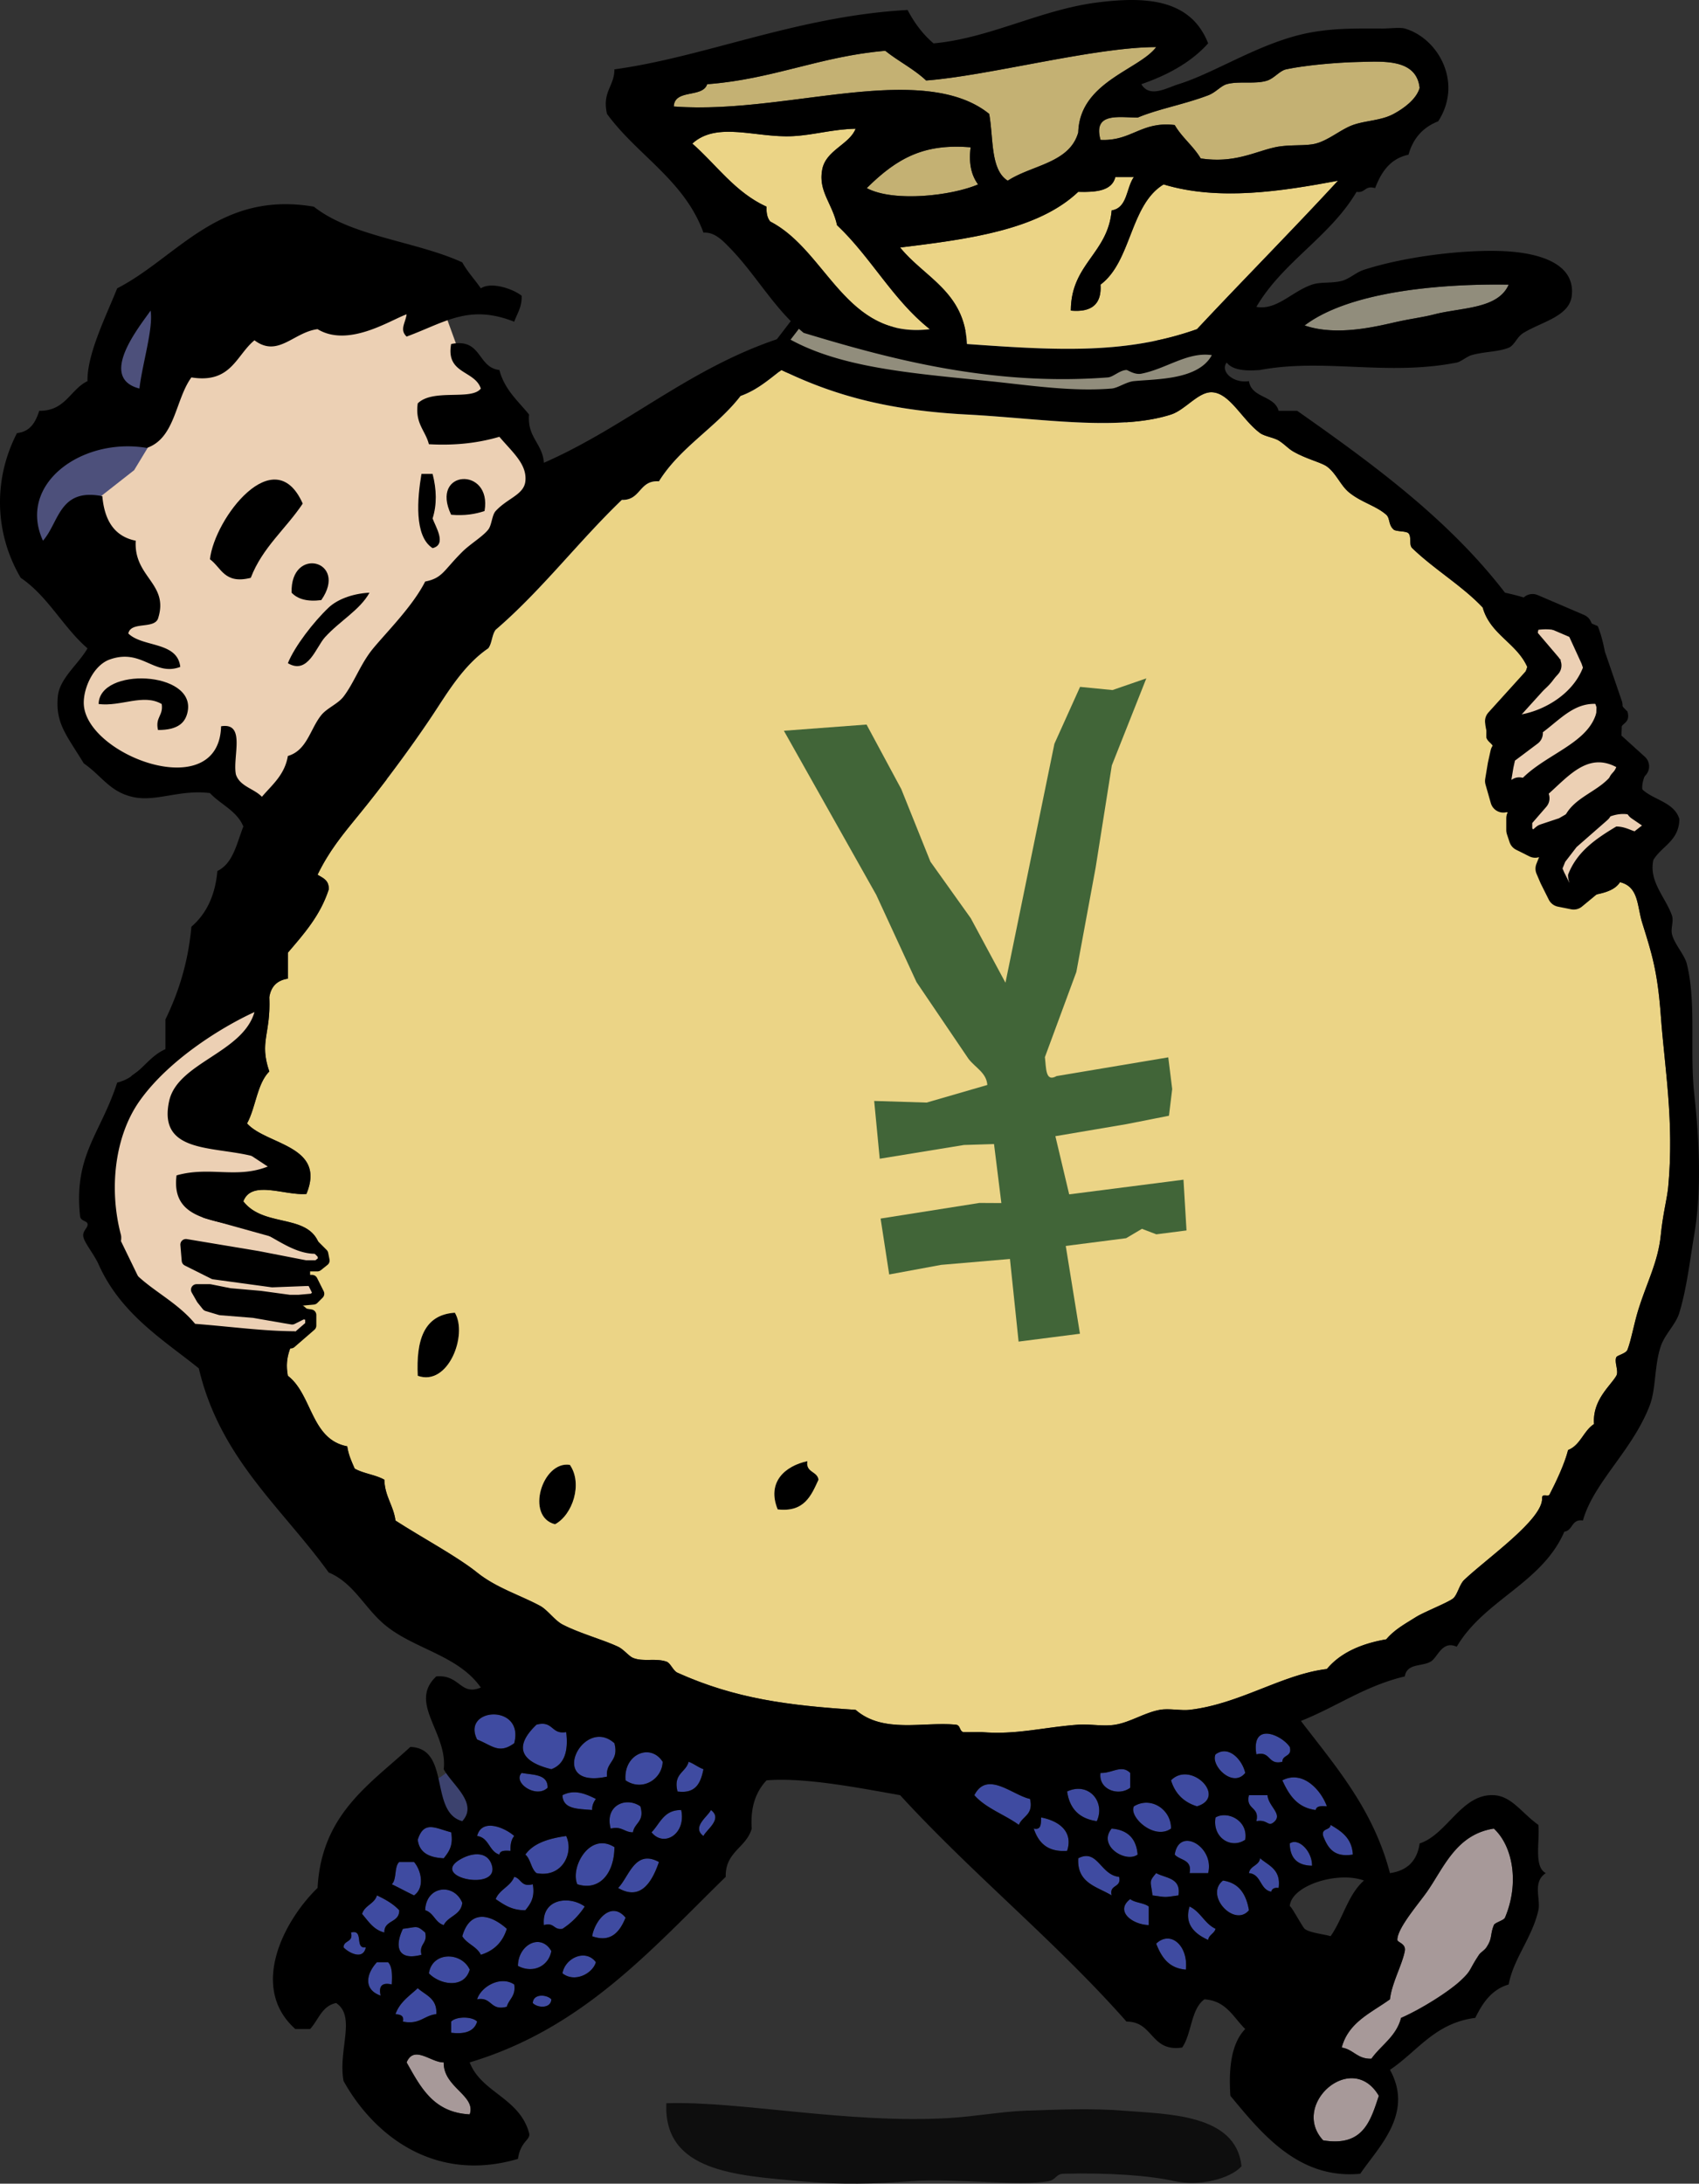 <svg xmlns="http://www.w3.org/2000/svg" overflow="visible" viewBox="0 0 457.867 588.365"><rect x="0" y="0" width="457.867" height="588.365" fill="#333333" stroke="none"/><g clip-rule="evenodd" fill-rule="evenodd"><path d="M330.955 92.867l-4.83 9.972L76.974 223.13l-21.192-11.997-25.008-3.194-13.868-17.763 9.193-16.05-21.97-31.397 8.258-23.684 28.36-12.699L84.062 70.43l29.138 14.491 5.921 1.091 3.039 7.869 10.322 9.232 13.174 28.45 65.923-40.874 5.418-1.132 5.386-2.335z" fill="#fff"/><path d="M217.956 82.665l-11.81 15.39 82.672 12.168 30.779-4.295 8.589-6.8.358-6.442-8.232.716-37.578 6.084-31.853-3.22-26.841-8.948z" fill="#918d7c" stroke="#000" stroke-width="3" stroke-linecap="round" stroke-linejoin="round"/><path d="M122.757 475.271c0 1.432-11.453 8.232-11.453 8.232l14.316 10.379 5.01-8.59z" fill="#3c426e"/><path d="M382.58 23.688c-.868 3.069-4.324 5.555-7 7-3.426 1.851-7.495 1.744-11 3-3.211 1.151-6.479 4.082-10 5-2.839.74-7.125.154-11 1-5.51 1.203-10.901 4.37-20 3-1.977-3.356-5.048-5.619-7-9-9.07-1.07-11.603 4.397-20 4-2.019-7.352 4.572-6.095 10-6 5.484-2.322 12.396-3.501 19-6 2.1-.794 3.381-2.535 5-3 3.246-.933 7.826.094 11-1 1.844-.635 3.306-2.629 5-3 4.696-1.027 13.263-1.866 20-2 6.12-.122 15.16-.906 16 7z" fill="#c4b173"/><path d="M230.58 34.688c-1.677 4.269-8.017 5.75-9 11-1.104 5.894 2.704 9.034 4 15 9.1 8.567 15.113 20.22 25 28-22.796 2.794-27.608-21.056-43-29-.777-.89-1.075-2.258-1-4-8.474-3.859-13.437-11.23-20-17 6.634-6.056 17.091-1.517 27-2 5.63-.274 10.78-1.875 17-2z" fill="#ebd486"/><path d="M261.58 39.688c-.591 4.591.311 7.689 2 10-6.843 2.98-22.596 4.912-30 1 8.49-8.407 15.72-12.004 28-11z" fill="#c4b173"/><path d="M305.58 47.688c-2.104 2.896-1.68 8.32-6 9-.994 11.673-10.97 14.363-11 27 5.51.51 8.357-1.643 8-7 8.402-6.264 7.883-21.451 17-27 14.876 4.526 32.017 1.816 47-1-12.476 13.525-25.433 26.567-38 40-19.181 6.801-37.835 5.728-62 4-.597-14.07-11.438-17.895-18-26 18.724-2.276 37.229-4.771 48-15 4.802.135 9.098-.235 10-4h5z" fill="#ebd486"/><path d="M406.58 76.688c-2.885 6.628-12.751 6.125-20 8-3.116.806-6.222 1.164-10 2-5.207 1.152-16.167 4.042-25 1 12.16-9.198 36.68-11.282 55-11z" fill="#918d7c"/><path d="M56.189 70.855l-24.695 15.39-5.726 25.052-21.115 18.968 8.231 22.189 15.39-16.82 18.61-18.611 43.662-49.747z" fill="#4d507b"/><path d="M43.305 114.875l-7.158 11.81-13.242 10.38 6.8 21.831-2.505 16.82-8.948 11.811 11.453 18.968 17.179 3.937 12.526-4.652 10.737 13.6 58.694-61.2 17.894-28.273-5.368-11.453-7.874-14.673-5.368-4.295-4.295-4.295-7.158-19.684-44.02 9.664-23.979 9.663z" fill="#ecd0b4"/><path d="M113.58 127.69h3c1.102 4.238 1.182 8.307 0 12 .756 2.177 3.932 7.038 0 8-5.02-3.22-4.11-13.41-3-20zM81.581 135.69c-4.529 6.804-10.863 11.804-14 20-7.134 1.8-7.909-2.757-11-5 1.217-11 17.398-32.17 25-15zM130.58 137.69c-2.492.841-5.357 1.309-9 1-5.85-12.24 11.11-13.05 9-1zM86.581 161.69c-3.817.484-6.383-.284-8-2-.351-12.71 15.434-8.67 8 2zM99.581 159.69c-2.582 4.674-7.998 7.593-12 12-2.433 2.679-4.599 10.215-10 7 1.817-4.546 6.996-11.213 11-15 2.086-1.97 6.017-3.74 11-4z"/><path d="M414.58 169.69c7.215-.881 9.704 2.962 13 6-1.019 10.397-11.643 16.245-19 17 3.548-5.452 11.246-6.754 12-15-3.16-1.5-7.44-1.89-6-8z" fill="#fff"/><path d="M42.581 196.69c-.802-3.469 1.489-3.844 1-7-4.97-2.886-10.939.757-17 0 .16-10.01 26.119-8.944 24 2-.595 3.07-2.645 5.01-8 5zM49.581 334.69c10.315 2 21.602 3.791 34 6v5c-9.686-.157-27.382-1.12-34-5v-6zM83.581 353.69c-4.176 4.639-12.241.728-17 0-3.244-.496-7.254-.514-11-1-.12-2.88-4.265-1.735-4-5 .804-.529 1.624-1.043 3-1 7.406 3.21 24.004-.18 29 7zM122.58 353.69c3.547 5.909-1.77 19.959-10 17-.45-9.45 1.56-16.44 10-17zM217.58 393.69c-.473 3.14 2.691 2.642 3 5-1.992 4.342-3.847 8.819-11 8-3-7.37 2-11.71 8-13zM153.58 394.69c3.514 5.079.737 13.466-4 16-8.08-2.02-3.44-17.18 4-16z"/><path d="M138.58 469.69c-4.155 3.043-5.987.555-10-1-4.32-8.63 12.81-9.74 10 1zM144.58 464.69c4.557-1.224 3.923 2.743 8 2 .664 5.33-.582 8.751-4 10-8.6-2.11-9.97-6.31-4-12zM347.58 470.69c.729 2.729-1.987 2.013-2 4-3.988.988-3.012-2.988-7-2-1.44-8.92 6.86-5.23 9-2z" fill="#3f4ba1"/><path d="M165.58 469.69c1.292 4.958-2.42 4.913-2 9-16.53 3.55-6.44-16.6 2-9zM178.58 474.69c-.112 4.592-5.377 8.11-10 5-.64-7.05 6.74-10.14 10-5zM335.58 477.69c-3.362 4.215-9.42-2.042-8-5 3.62-2.64 7.26 1.61 8 5zM185.58 474.69c1.479.521 2.521 1.479 4 2-.738 3.595-1.983 6.684-7 6-1.21-4.88 2.26-5.08 3-8zM304.58 477.69v4c-3.121 2.392-8.632.489-8-4 3.09.16 5.65-2.36 8 0zM140.58 477.69c3.078.589 7.078.256 7 4-3.11 3-9.49-1.4-7-4zM322.58 486.69c-3.57-1.096-5.904-3.43-7-7 5.31-5.44 15.25 4.5 7 7zM357.58 486.69c-1.419-.086-2.832-.165-3 1-5.03-.636-7.226-4.107-9-8 5.53-2.86 10.44 2.64 12 7zM277.58 484.69c1.019 4.353-2.068 4.598-3 7-3.86-2.807-8.885-4.448-12-8 3.44-6.78 10.4.08 15 1zM295.58 490.69c-4.674-.66-7.34-3.326-8-8 5.78-2.69 10.4 2.77 8 8zM160.58 484.69c-.529.804-1.043 1.623-1 3-3.657-.343-7.896-.104-8-4 3.25-1.65 6.19-.39 9 1zM336.58 483.69h5c.211 2.913 3.923 4.959 2 7-1.907 1.877-1.81-.594-5 0 .99-3.99-2.99-3.01-2-7zM172.58 486.69c1.207 4.206-1.615 4.385-2 7-2.356.022-2.944-1.723-6-1-1.72-6.14 4.02-8.74 8-6zM315.58 492.69c-4.55 3.228-11.47-3.207-10-6 4.62-2.82 10.09.91 10 6zM183.58 487.69c1.374 6.431-4.668 10.159-8 6 2.32-2.35 3.28-6.06 8-6zM191.58 487.69c3.3 2.406-1.273 5.314-2 7-3.3-2.41 1.27-5.32 2-7zM335.58 495.69c-3.891 2.65-8.929-.657-8-6 3.11-1.87 8.86.73 8 6zM280.58 489.69c5.078.978 8.646 3.978 7 9-5.382.382-7.73-2.27-9-6 2.14.47 1.9-1.43 2-3zM121.58 493.69c.649 3.649-.674 5.326-2 7-3.812-.188-6.58-1.42-7-5 1.65-5.24 4.69-3.14 9-2zM138.58 494.69c-.777.89-1.075 2.258-1 4-1.419-.086-2.832-.165-3 1-2.824-.843-2.755-4.578-6-5 1.27-4.96 7.6-2.19 10 0zM358.58 491.69c2.933 1.734 5.764 3.569 6 8-5.187.854-6.765-1.902-8-5-.55-2.22 1.91-1.43 2-3zM299.58 492.69c4.317.349 6.651 2.683 7 7-3.17 2.37-10.85-2.35-7-7z" fill="#3f4ba1"/><path d="M369.58 554.69c-3.815.148-4.815-2.518-8-3 1.809-6.858 7.973-9.36 13-13 .502-4.426 3.291-9.256 4-13 .385-2.029-1.979-2.317-2-3-.099-3.081 5.696-9.708 8-13 4.492-6.42 7.819-15.444 18-17 5.099 4.678 6.936 14.702 3 24-.319.755-2.722 1.299-3 2-1.101 2.773-.303 3.454-2 6-.547.82-1.559 1.337-2 2-2.876 4.319-1.884 4.103-5 7-3.168 2.945-10.534 7.623-16 10-1.3 5.03-5.36 7.3-8 11z" fill="#a79999"/><path d="M152.58 494.69c2.122 4.502-1.032 11.358-8 10-1.483-1.184-1.556-3.777-3-5 2.22-3.11 6.33-4.34 11-5zM325.58 504.69h-5c.757-3.757-2.617-3.383-4-5 1.18-7.71 10.83-2.05 9 5zM353.58 502.69c-3.95-.05-5.95-2.05-6-6 2.35-1.62 6.06 2.09 6 6zM165.58 497.69c-.04 6.985-3.954 11.904-10 10-1.98-4.45 3.28-14.26 10-10zM124.58 500.69c3.237-1.67 6.999-1.677 8 2 1.95 7.16-17.73 3.02-8-2zM301.58 505.69c.745 3.078-2.745 1.922-2 5-3.944-2.389-9.395-3.272-9-10 5.21-2.71 5.98 4.52 11 5zM177.58 501.69c-1.951 5.684-5.072 10.47-11 7 2.98-3.05 4.51-10.52 11-7zM339.58 500.69c2.33 2.004 5.674 2.992 5 8-1.163-.163-1.779.221-2 1-3.1-.566-2.63-4.704-6-5 .3-2.04 2.71-1.96 3-4zM107.58 501.69h4c2.017 2.369 2.899 6.959 0 9-2.043-.957-3.957-2.043-6-3 1.39-1.28.61-4.72 2-6zM311.58 504.69c2.59 1.41 6.767 1.233 6 6-3.988.549-3.012.549-7 0-.43-3.87-1.09-3.56 1-6zM138.58 505.69c1.907.426 1.81 2.857 5 2 .649 3.649-.674 5.326-2 7-3.705.039-5.797-1.536-8-3 1.04-2.63 3.97-3.37 5-6zM329.58 506.69c4.365.635 6.273 3.727 7 8-3.91 4.72-12.04-4.02-7-8zM124.58 512.69c-.34 3.326-3.788 3.545-5 6-2.323-.677-2.677-3.323-5-4 .22-6.58 7.74-7.45 10-2zM101.58 510.69c2.263 1.07 4.397 2.27 6 4 .114 3.448-4.114 2.552-4 6-2.932-.734-4.3-3.033-6-5 .678-2.33 3.32-2.68 4-5zM157.58 513.69a20.308 20.308 0 01-6 6c-2.409.409-2.174-1.826-5-1-.7-7.15 6.87-8.02 11-5zM304.58 511.69c1.313 1.02 3.687.98 5 2v5c-4.56-.15-9.16-3.82-5-7zM320.58 513.69c2.951 1.382 4.049 4.618 7 6-.354 1.313-1.761 1.573-2 3-3.89-1.75-6.43-4.45-5-9zM168.58 516.69c-1.62 4.018-4.113 6.769-9 5 .73-4.33 5.17-9.66 9-5zM136.58 519.69c-1.096 3.57-3.429 5.904-7 7-1.077-2.257-3.753-2.913-5-5 2.05-7.2 7.48-6.03 12-2zM114.58 520.69c.725 3.059-1.725 2.941-1 6-6.159 1.646-7.413-1.922-5-7 3.87-.43 3.56-1.1 6 1zM94.581 520.69c3.629-.962.84 4.493 4 4-.707 3.595-4.693 1.406-6 0 .013-1.99 2.729-1.27 2-4zM319.58 530.69c-4.643-.357-6.594-3.406-8-7 3.85-3.68 8.69.52 8 7zM148.58 525.69c-.73 4.037-4.916 6.161-9 4 .04-5.73 6.16-8.95 9-4zM126.58 530.69c-1.431 5.183-7.945 4.152-11 1 .92-5.97 8.82-5.79 11-1zM160.58 528.69c-.844 3.014-5.638 5.632-9 3 .65-4.07 6.22-6.75 9-3zM101.58 528.69h3c1.151 1.182 1.132 3.535 1 6-2.599-.599-3.599.401-3 3-4.643-1.59-3.957-5.82-1-9zM138.58 534.69c.479 3.146-1.424 3.909-2 6-4.557 1.223-3.923-2.743-8-2 1.02-3.39 6.29-6.47 10-4zM112.58 535.69c2.097 1.902 5.275 2.725 5 7-3.332.335-4.436 2.897-9 2 .368-1.701-.78-1.887-2-2 1.11-3.22 3.76-4.91 6-7zM148.58 538.69c-.102 2.545-3.727 2.362-5 1 .1-2.55 3.73-2.36 5-1zM128.58 544.69c-.758 2.575-3.192 3.475-7 3v-3c1.34-1.43 5.67-1.43 7 0z" fill="#3f4ba1"/><path d="M126.58 569.69c-9.844-.49-13.259-7.408-17-14 1.992-4.812 6.638.089 10 0-.16 6.71 8.79 8.92 7 14zM371.58 564.69c-2.236 6.764-4.21 13.79-15 12-8.92-9.61 7.7-24.41 15-12z" fill="#a79999"/><path d="M334.58 583.69c-3.196 3.463-11.544 5.438-18 4-7.087-1.578-17.839-2.304-30-2-2.035.051-1.958 1.622-4 2-7.837 1.451-25.316-.861-37 0-9.844.726-18.573 1.064-30 0-16.784-1.563-36.863-2.413-36-21 19.626-.654 48.677 5.562 76 4 7.121-.407 14.314-1.77 21-2 9.183-.316 17.805-.653 26 0 12.01.96 30.55.81 32 15z" opacity=".725"/><path d="M311.58 12.688c-4.55 6.124-20.634 9.362-21 23-2.359 8.308-12.565 8.768-19 13-4.727-2.94-3.817-11.516-5-18-8.409-6.805-21.354-7.068-34-6-15.781 1.333-34.57 5.282-51 4 .21-4.79 7.782-2.218 9-6 17.679-1.321 30.478-7.522 48-9 3.512 2.822 7.745 4.921 11 8 16.73-1.252 45.38-9.001 62-9z" fill="#c4b173"/><path d="M40.581 83.688c.782 4.802-2.251 14.401-3 21-11.326-2.92.076-16.76 3-21.002z" fill="#4d507b"/><path d="M399.58 163.69c2.037 7.296 9.133 9.534 12 16-2.159 7.84-11.398 8.602-11 19 .354 1.313 1.761 1.573 2 3 13.788.938 17.503-12.913 28-12-.699 13.354-22.778 13.849-25 29 11.578 2.568 17.62-18.62 30-12-3.468 7.865-15.309 7.358-15 19 8.047-.324 14.03-10.987 23-4-1.726 4.792-3.598 1.034-8 1-5.416 3.251-10.609 6.724-13 13-.049 3.382 2.328 4.338 4 6 3.891-.776 8.187-1.146 10-4 5.098 1.259 4.555 6.37 6 11 2.585 8.283 4.111 12.954 5 25 1.054 14.293 3.608 28.437 2 46-.305 3.326-1.4 7.062-2 13-.736 7.284-3.65 12.557-6 20-1.226 3.883-1.935 8.252-3 11-.396 1.022-2.757 1.456-3 2-.598 1.335.728 3.744 0 5-1.605 2.77-6.489 6.525-6 13-2.846 1.821-3.647 5.686-7 7-.885 3.587-3.139 8.408-5 12-.362.7-2.057-.483-2 1 .22 5.697-14.819 16.135-21 22-1.294 1.228-1.821 4.069-3 5-1.456 1.149-7.854 3.649-10 5-3.028 1.906-5.745 3.354-8 6-6.815 1.185-12.359 3.641-16 8-12.071 1.435-23.475 9.438-37 11-2.297.266-5.562-.438-8 0-4.112.737-7.931 3.326-12 4-3.289.545-6.722-.234-10 0-9.331.666-16.706 2.799-26 2-.416-.036-4.837.052-5 0-1.073-.343-.692-1.873-2-2-8.835-.855-19.546 2.463-27-4-18.191-1.185-32.437-2.998-48-10-1.21-.544-1.871-2.629-3-3-3.053-1.004-6.227.135-9-1-1.099-.45-2.486-2.283-4-3-3.979-1.885-10.479-3.638-15-6-2.092-1.094-4.028-3.933-6-5-5.322-2.881-11.821-4.84-17-9-5.416-4.351-15.157-9.56-22-14-.553-4.113-2.866-6.468-3-11-2.322-1.345-5.678-1.655-8-3-.798-1.868-1.671-3.662-2-6-9.823-1.844-9.395-13.938-16-19-1.068-5.735 1.392-7.941 2-12-8.491-.021-16.928-1.207-27-2-6.368-7.722-16.204-10.649-20-19-.617-1.358.385-3.545 0-5-3.258-12.323-1.673-26.533 5-36 7.973-11.311 22.605-20.181 31-24-3.191 11.043-20.762 13.627-23 24-3.603 16.697 17.952 10.778 28 17-9.106 4.366-16.594.336-26 3-1.604 12.606 11.195 11.861 22 15 4.072 1.183 10.234 7.063 17 6-1.428-11.653-14.926-6.188-21-14 2.205-5.903 11.228-1.478 17-2 5.421-13.098-10.809-13.184-16-19 2.365-4.302 2.672-10.661 6-14-2.757-8.059.434-10.031 0-20 .441-2.892 2.108-4.559 5-5v-7c4.295-5.038 8.71-9.956 11-17 .169-2.503-1.536-3.13-3-4 3.033-6.264 6.6-10.622 11-16 6.265-7.657 13.912-17.853 20-27 3.926-5.899 8.301-13.441 15-18 1.02-1.314.98-3.686 2-5 12.372-10.628 22.267-23.733 34-35 5.167.167 4.62-5.38 10-5 5.751-9.249 15.46-14.54 22-23 4.426-1.574 7.605-4.395 11-7 13.56 6.567 28.187 10.869 50 12 19.431 1.008 40.748 4.591 55 0 3.85-1.24 7.33-6.127 11-6 4.879.17 8.133 7.416 13 11 1.161.855 3.729 1.214 5 2 1.618 1 2.564 2.179 4 3 3.496 2.001 7.498 2.912 9 4 2.538 1.839 3.658 5.095 6 7 3.31 2.693 7.237 3.567 10 6 1.071.943.53 2.716 2 4 .663.58 3.422.347 4 1 .9 1.017.048 3.082 1 4 6.02 5.8 13.45 10.12 19 16zm-350 177c6.618 3.88 24.314 4.843 34 5v-5c-12.398-2.209-23.685-4-34-6zm5 6c-1.376-.043-2.196.471-3 1-.265 3.265 3.88 2.12 4 5 3.746.486 7.756.504 11 1 4.759.728 12.824 4.639 17 0-4.996-7.18-21.594-3.79-29-7zm57.999 24c8.23 2.959 13.547-11.091 10-17-8.44.56-10.45 7.55-10 17zm97 36c7.153.819 9.008-3.658 11-8-.309-2.358-3.473-1.86-3-5-6 1.29-11 5.63-8 13zm-60 4c4.737-2.534 7.514-10.921 4-16-7.44-1.18-12.08 13.98-4 16z" fill="#ebd486"/><path d="M68.715 267.695l-32.21 23.263-5.726 10.02-3.221 26.485 12.168 25.052 22.547 11.095 16.105-1.79 5.368-4.652v-2.864l-2.147-.357-2.863 1.431-2.147-.358-8.232-1.431-8.947-.716-3.579-1.074-1.432-1.79-1.431-2.505h3.579l5.368 1.074 8.232.716 7.873 1.074h2.505l3.937-.358 1.432-1.432-1.79-3.579h-1.431l-9.305.358-15.748-2.147-7.157-3.58-.358-4.294 19.326 3.221 12.884 2.505h3.22l1.79-1.431-.358-1.79-3.22-3.22-28.274-7.874-3.937-8.947 27.558-.716-14.674-9.663-16.105-8.232 18.61-15.747 3.937-9.663z" fill="#ecd0b4" stroke="#000" stroke-width="3" stroke-linecap="round" stroke-linejoin="round"/><path d="M413.006 163.549l-3.937 6.084 8.232 9.663-13.6 15.031s.358 4.653 2.147 3.221c1.79-1.431 6.442 0 6.442 0l-7.158 5.369-.715 3.22-.716 4.295 1.431 5.01 4.295-2.504 4.653 2.147-4.653 5.368v3.221l.716 2.148 3.579 1.79 2.505-2.148 5.368-1.79 9.306-5.368-8.59 7.516-3.579 4.652-1.431 3.58 1.073 2.504 2.148 4.295 3.579.716 8.231-6.8 16.105-12.526-6.8-4.653-4.652-6.8 3.936-4.295-7.515-6.8.358-9.662-4.295-12.527-3.937-8.589z" fill="#ecd0b4" stroke="#000" stroke-width="7" stroke-linecap="round" stroke-linejoin="round"/><path d="M325.58 11.688c-4.574 5.092-10.824 8.509-18 11 2.271 3.797 6.859.974 10 0 10.258-3.18 22.734-11.702 36-14 6.067-1.051 11.081-1.037 19-1 1.721.008 4.771-.358 6 0 9.046 2.633 15.726 14.593 9 25-4.072 1.594-6.77 4.564-8 9-4.952 1.048-7.328 4.672-9 9-2.826-.826-2.591 1.409-5 1-7.181 12.152-19.852 18.815-27 31 5.536.974 9.519-4.133 15-6 2.341-.797 5.331-.298 8-1 2.175-.572 3.797-2.291 6-3 11.653-3.753 27.807-5.532 38-5 8.187.427 19.036 2.838 18 12-.629 5.559-8.071 6.998-13 10-1.855 1.13-2.4 3.347-4 4-2.847 1.161-6.568 1.018-10 2-1.287.368-2.846 1.772-4 2-18.737 3.696-35.7-1.229-53 2-3.986.319-7.389.055-9-2-1.83 2.33 1.73 5.674 6 5 .708 4.625 6.862 3.805 8 8h5c20.553 14.447 40.773 29.226 56 49 9.314 2.019 16.998 5.669 25 9 3.549 8.829 1.548 17.075 8 23 1.069 3.736-2.483 2.85-2 6 1.748 2.918 4.738 4.595 7 7 .769 3.769-1.22 4.78-1 8 3.09 2.91 8.597 3.403 10 8-.1 5.9-4.745 7.255-7 11-1.315 5.8 3.278 10.065 5 15 .517 1.481-.366 3.468 0 5 .644 2.69 3.386 5.532 4 8 2.614 10.508.736 23.212 2 35 1.051 9.81 2.272 24.667 0 38-1.146 6.729-1.986 14.322-4 21-.953 3.162-3.904 5.775-5 9-1.783 5.247-1.267 11.485-3 16-4.67 12.165-15.104 20.707-18 31-3.14-.473-2.642 2.691-5 3-6.055 13.945-21.62 18.38-29 31-3.979-1.79-5.131 2.909-7 4-2.424 1.415-6.426.403-7 4-10.775 2.558-18.446 8.22-28 12 9.4 12.266 19.512 23.822 24 41 4.674-.66 7.34-3.326 8-8 7.446-2.409 11.29-13.45 20-13 4.839.25 7.54 4.855 12 8 .42 4.58-1.288 11.288 2 13-3.7 2.451-1.314 6.953-2 10-1.666 7.412-6.719 13.021-8 20-4.625 1.375-7.027 4.973-9 9-10.936 1.398-15.602 9.064-23 14 6.604 11.861-3.355 21.09-8 28-16.671 1.59-26.694-11.005-35-21-.535-7.868.39-14.277 4-18-3.217-3.116-5.065-7.602-11-8-3.678 2.656-3.396 9.271-6 13-8.561 1.227-7.657-7.009-15-7-19.072-21.594-41.562-39.772-61-61-10.822-1.912-25.722-4.853-36-4-2.734 2.932-4.4 6.934-4 13-1.45 5.217-7.163 6.171-7 13-20.085 19.582-38.474 40.859-69 50 3.133 8.149 13.369 9.496 16 19 .541 1.955-2.253 2.021-3 7-22.693 6.673-39.043-6.662-47-21-1.517-8.371 3.467-17.372-2-21-3.866.801-4.755 4.578-7 7h-4c-12.559-11.226-2.967-29.345 6-38 1.076-19.925 14.088-27.912 25-38 10.947.386 5.062 17.604 14 20 4.41-4.833-2.769-9.812-5-14 1.12-9.854-9.658-17.869-2-25 6.405-.565 6.441 5.324 12 3-6.175-8.802-18.104-10.339-26-17-5.375-4.534-8.332-11.231-15-14-12.572-17.428-29.292-30.708-35-55-9.287-7.507-20.992-14.52-27-28-1.079-2.42-3.407-5.335-4-7-.729-2.044 1.327-2.794 1-4-.208-.766-1.86-.679-2-2-1.754-16.513 5.575-22.207 10-36 5.926-1.407 7.899-6.767 13-9v-8c3.484-7.183 6.12-15.214 7-25 3.947-3.386 6.402-8.264 7-15 4.272-2.062 5.212-7.454 7-12-1.758-4.242-6.102-5.898-9-9-8.338-1.031-14.642 2.536-21 1-6.11-1.476-8.135-5.626-13-9-4.696-7.699-7.646-10.769-7-18 .437-4.891 5.553-8.7 8-13-6.619-5.715-10.638-14.029-18-19-7.113-12.107-7.406-26.601-1-39 3.624-.376 5.016-2.984 6-6 7.074.074 8.297-5.703 13-8-.146-7.277 5.025-17.544 8-25 16.2-8.312 27.385-26.371 53-22 10.246 8.088 27.404 9.262 40 15 1.408 2.592 3.383 4.617 5 7 2.847-1.869 8.71.159 11 2 .101 3.101-1.223 4.777-2 7-12.188-4.834-18.652.176-29 4-1.958-1.869-.309-3.663 0-6-4.276 1.492-15.638 9.063-24 4-6.461.81-10.667 7.768-17 3-4.954 4.046-6.266 11.734-17 10-4.35 5.983-4.326 16.341-12 19-17.507-2.958-35.015 9.731-28 25 4.381-4.953 4.366-14.3 16-12 .562 6.438 3.172 10.828 9 12-.599 9.918 9.085 11.498 6 21-1.121 2.879-7.319.681-8 4 3.884 3.783 13.236 2.097 14 9-7.023 2.647-10.309-5.084-19-2-4.464 1.584-7.171 7.88-7 12 .577 13.876 36.438 27.28 37 6 6.794-1.127 3.027 8.306 4 13 1.088 3.246 4.893 3.774 7 6 2.754-3.246 6.13-5.87 7-11 5.178-1.51 5.974-7.246 9-11 1.551-1.924 4.491-3.023 6-5 2.913-3.817 4.598-8.901 8-13 3.792-4.568 10.676-11.419 14-18 4.714-.933 4.899-2.924 10-8 2.134-2.124 5.528-4.117 7-6 .967-1.237.979-3.889 2-5 3.187-3.467 7.604-4.378 8-8 .504-4.616-3.476-7.821-7-12-5.413 1.587-11.579 2.421-19 2-.939-3.728-3.777-5.556-3-11 4.11-4.062 14.508-.694 17-4-1.672-4.995-9.478-3.855-8-12 8.335-1.669 6.995 6.339 13 7 1.378 5.289 5.01 8.324 8 12-.539 6.206 3.611 7.722 4 13 22.929-10.071 39.852-26.148 65-34 14.203 8.433 33.994 9.842 55 12 10.621 1.091 22.209 2.898 33 2 1.707-.142 3.918-1.795 6-2 6.086-.598 17.369-.287 21-7-6.51-.964-12.228 3.662-19 5-1.826.361-3.673-1.012-4-1-1.845.067-3.584 1.891-5 2-31.834 2.454-59.764-5.277-82-12-7.926-6.436-12.879-15.75-20-23-1.694-1.725-3.961-4.237-7-4-5.169-14.164-17.836-20.831-26-32-1.36-6.027 1.976-7.358 2-12 24.603-3.38 49.4-14.37 79-16 1.846 3.487 4.109 6.558 7 9 15.129-1.379 28.771-9.043 44-11 12.62-1.623 25.23-1.254 30 10.998zm-76 10c-3.255-3.079-7.488-5.178-11-8-17.522 1.478-30.321 7.679-48 9-1.218 3.782-8.79 1.21-9 6 16.43 1.282 35.219-2.667 51-4 12.646-1.068 25.591-.805 34 6 1.183 6.484.273 15.06 5 18 6.435-4.232 16.641-4.692 19-13 .366-13.638 16.45-16.876 21-23-16.62-.001-45.27 7.748-62 9zm117-5c-6.737.134-15.304.973-20 2-1.694.371-3.156 2.365-5 3-3.174 1.094-7.754.067-11 1-1.619.465-2.9 2.206-5 3-6.604 2.499-13.516 3.678-19 6-5.428-.095-12.019-1.352-10 6 8.397.397 10.93-5.07 20-4 1.952 3.381 5.023 5.644 7 9 9.099 1.37 14.49-1.797 20-3 3.875-.846 8.161-.26 11-1 3.521-.918 6.789-3.849 10-5 3.505-1.256 7.574-1.149 11-3 2.676-1.445 6.132-3.931 7-7-.84-7.906-9.88-7.122-16-7zm-153 20c-9.909.483-20.366-4.056-27 2 6.563 5.77 11.526 13.141 20 17-.075 1.742.223 3.11 1 4 15.392 7.944 20.204 31.794 43 29-9.887-7.78-15.9-19.433-25-28-1.296-5.966-5.104-9.106-4-15 .983-5.25 7.323-6.731 9-11-6.22.125-11.37 1.726-17 2zm20 14c7.404 3.912 23.157 1.98 30-1-1.689-2.311-2.591-5.409-2-10-12.28-1.004-19.51 2.593-28 11zm67-3c-.902 3.765-5.198 4.135-10 4-10.771 10.229-29.276 12.724-48 15 6.562 8.105 17.403 11.93 18 26 24.165 1.728 42.819 2.801 62-4 12.567-13.433 25.524-26.475 38-40-14.983 2.816-32.124 5.526-47 1-9.117 5.549-8.598 20.736-17 27 .357 5.357-2.49 7.51-8 7 .03-12.637 10.006-15.327 11-27 4.32-.68 3.896-6.104 6-9zm51 40c8.833 3.042 19.793.152 25-1 3.778-.836 6.884-1.194 10-2 7.249-1.875 17.115-1.372 20-8-18.32-.282-42.84 1.802-55 11zm-314 17.002c.749-6.599 3.782-16.198 3-21-2.924 4.24-14.326 18.08-3 21zm343 43c-.952-.918-.1-2.983-1-4-.578-.653-3.337-.42-4-1-1.47-1.284-.929-3.057-2-4-2.763-2.433-6.69-3.307-10-6-2.342-1.905-3.462-5.161-6-7-1.502-1.088-5.504-1.999-9-4-1.436-.821-2.382-2-4-3-1.271-.786-3.839-1.145-5-2-4.867-3.584-8.121-10.83-13-11-3.67-.127-7.15 4.76-11 6-14.252 4.591-35.569 1.008-55 0-21.813-1.131-36.44-5.433-50-12-3.395 2.605-6.574 5.426-11 7-6.54 8.46-16.249 13.751-22 23-5.38-.38-4.833 5.167-10 5-11.733 11.267-21.628 24.372-34 35-1.02 1.314-.98 3.686-2 5-6.699 4.559-11.074 12.101-15 18-6.088 9.147-13.735 19.343-20 27-4.4 5.378-7.967 9.736-11 16 1.464.87 3.169 1.497 3 4-2.29 7.044-6.705 11.962-11 17v7c-2.892.441-4.559 2.108-5 5 .434 9.969-2.757 11.941 0 20-3.328 3.339-3.635 9.698-6 14 5.191 5.816 21.421 5.902 16 19-5.772.522-14.795-3.903-17 2 6.074 7.812 19.572 2.347 21 14-6.766 1.063-12.928-4.817-17-6-10.805-3.139-23.604-2.394-22-15 9.406-2.664 16.894 1.366 26-3-10.048-6.222-31.603-.303-28-17 2.238-10.373 19.809-12.957 23-24-8.395 3.819-23.027 12.689-31 24-6.673 9.467-8.258 23.677-5 36 .385 1.455-.617 3.642 0 5 3.796 8.351 13.632 11.278 20 19 10.072.793 18.509 1.979 27 2-.608 4.059-3.068 6.265-2 12 6.605 5.062 6.177 17.156 16 19 .329 2.338 1.202 4.132 2 6 2.322 1.345 5.678 1.655 8 3 .134 4.532 2.447 6.887 3 11 6.843 4.44 16.584 9.649 22 14 5.179 4.16 11.678 6.119 17 9 1.972 1.067 3.908 3.906 6 5 4.521 2.362 11.021 4.115 15 6 1.514.717 2.901 2.55 4 3 2.773 1.135 5.947-.004 9 1 1.129.371 1.79 2.456 3 3 15.563 7.002 29.809 8.815 48 10 7.454 6.463 18.165 3.145 27 4 1.308.127.927 1.657 2 2 .163.052 4.584-.036 5 0 9.294.799 16.669-1.334 26-2 3.278-.234 6.711.545 10 0 4.069-.674 7.888-3.263 12-4 2.438-.438 5.703.266 8 0 13.525-1.562 24.929-9.565 37-11 3.641-4.359 9.185-6.815 16-8 2.255-2.646 4.972-4.094 8-6 2.146-1.351 8.544-3.851 10-5 1.179-.931 1.706-3.772 3-5 6.181-5.865 21.22-16.303 21-22-.057-1.483 1.638-.3 2-1 1.861-3.592 4.115-8.413 5-12 3.353-1.314 4.154-5.179 7-7-.489-6.475 4.395-10.23 6-13 .728-1.256-.598-3.665 0-5 .243-.544 2.604-.978 3-2 1.065-2.748 1.774-7.117 3-11 2.35-7.443 5.264-12.716 6-20 .6-5.938 1.695-9.674 2-13 1.608-17.563-.946-31.707-2-46-.889-12.046-2.415-16.717-5-25-1.445-4.63-.902-9.741-6-11-1.813 2.854-6.109 3.224-10 4-1.672-1.662-4.049-2.618-4-6 2.391-6.276 7.584-9.749 13-13 4.402.034 6.274 3.792 8-1-8.97-6.987-14.953 3.676-23 4-.309-11.642 11.532-11.135 15-19-12.38-6.62-18.422 14.568-30 12 2.222-15.151 24.301-15.646 25-29-10.497-.913-14.212 12.938-28 12-.239-1.427-1.646-1.687-2-3-.398-10.398 8.841-11.16 11-19-2.867-6.466-9.963-8.704-12-16-5.55-5.88-12.98-10.2-19-16zm40 30c-.754 8.246-8.452 9.548-12 15 7.357-.755 17.981-6.603 19-17-3.296-3.038-5.785-6.881-13-6-1.44 6.11 2.84 6.5 6 8zm-292 291c4.013 1.555 5.845 4.043 10 1 2.81-10.74-14.32-9.63-10-1zm20 8c3.418-1.249 4.664-4.67 4-10-4.077.743-3.443-3.224-8-2-5.97 5.69-4.6 9.89 4 12zm190-4c3.988-.988 3.012 2.988 7 2 .013-1.987 2.729-1.271 2-4-2.14-3.23-10.44-6.92-9 2zm-175 6c-.42-4.087 3.292-4.042 2-9-8.44-7.6-18.53 12.55-2 9zm5 1c4.623 3.11 9.888-.408 10-5-3.26-5.14-10.64-2.05-10 5zm159-7c-1.42 2.958 4.638 9.215 8 5-.74-3.39-4.38-7.64-8-5zm-145 10c5.017.684 6.262-2.405 7-6-1.479-.521-2.521-1.479-4-2-.74 2.92-4.21 3.12-3 8zm114-5c-.632 4.489 4.879 6.392 8 4v-4c-2.35-2.36-4.91.16-8 0zm-149 4c.078-3.744-3.922-3.411-7-4-2.49 2.6 3.89 7 7 4zm168-2c1.096 3.57 3.43 5.904 7 7 8.25-2.5-1.69-12.44-7-7zm30 0c1.774 3.893 3.97 7.364 9 8 .168-1.165 1.581-1.086 3-1-1.56-4.36-6.47-9.86-12-7zm-83 4c3.115 3.552 8.14 5.193 12 8 .932-2.402 4.019-2.647 3-7-4.6-.92-11.56-7.78-15-1zm25-1c.66 4.674 3.326 7.34 8 8 2.4-5.23-2.22-10.69-8-8zm-136 1c.104 3.896 4.343 3.657 8 4-.043-1.377.471-2.196 1-3-2.81-1.39-5.75-2.65-9-1zm187 7c3.19-.594 3.093 1.877 5 0 1.923-2.041-1.789-4.087-2-7h-5c-.99 3.99 2.99 3.01 2 7zm-174 2c3.056-.723 3.644 1.022 6 1 .385-2.615 3.207-2.794 2-7-3.98-2.74-9.72-.14-8 6zm141-6c-1.47 2.793 5.45 9.228 10 6 .09-5.09-5.38-8.82-10-6zm-130 7c3.332 4.159 9.374.431 8-6-4.72-.06-5.68 3.65-8 6zm14 1c.727-1.686 5.3-4.594 2-7-.73 1.68-5.3 4.59-2 7zm138-5c-.929 5.343 4.109 8.65 8 6 .86-5.27-4.89-7.87-8-6zm-49 3c1.27 3.73 3.618 6.382 9 6 1.646-5.022-1.922-8.022-7-9-.1 1.57.14 3.47-2 3zm-166 3c.42 3.58 3.188 4.812 7 5 1.326-1.674 2.649-3.351 2-7-4.31-1.14-7.35-3.24-9 2zm16-1c3.245.422 3.176 4.157 6 5 .168-1.165 1.581-1.086 3-1-.075-1.742.223-3.11 1-4-2.4-2.19-8.73-4.96-10 0zm228 0c1.235 3.098 2.813 5.854 8 5-.236-4.431-3.067-6.266-6-8-.09 1.57-2.55.78-2 3zm-50 5c-.349-4.317-2.683-6.651-7-7-3.85 4.65 3.83 9.37 7 7zm71 44c5.466-2.377 12.832-7.055 16-10 3.116-2.897 2.124-2.681 5-7 .441-.663 1.453-1.18 2-2 1.697-2.546.899-3.227 2-6 .278-.701 2.681-1.245 3-2 3.936-9.298 2.099-19.322-3-24-10.181 1.556-13.508 10.58-18 17-2.304 3.292-8.099 9.919-8 13 .021.683 2.385.971 2 3-.709 3.744-3.498 8.574-4 13-5.027 3.64-11.191 6.142-13 13 3.185.482 4.185 3.148 8 3 2.64-3.7 6.7-5.97 8-11zm-236-44c1.444 1.223 1.517 3.816 3 5 6.968 1.358 10.122-5.498 8-10-4.67.66-8.78 1.89-11 5zm175 0c1.383 1.617 4.757 1.243 4 5h5c1.83-7.05-7.82-12.71-9-5zm31-3c.05 3.95 2.05 5.95 6 6 .06-3.91-3.65-7.62-6-6zm-192 11c6.046 1.904 9.96-3.015 10-10-6.72-4.26-11.98 5.55-10 10zm-23-5c-1.001-3.677-4.763-3.67-8-2-9.73 5.02 9.95 9.16 8 2zm158-2c-.395 6.728 5.056 7.611 9 10-.745-3.078 2.745-1.922 2-5-5.02-.48-5.79-7.71-11-5zm-124 8c5.928 3.47 9.049-1.316 11-7-6.49-3.52-8.02 3.95-11 7zm170-4c3.37.296 2.9 4.434 6 5 .221-.779.837-1.163 2-1 .674-5.008-2.67-5.996-5-8-.29 2.04-2.7 1.96-3 4zm-231 3c2.043.957 3.957 2.043 6 3 2.899-2.041 2.017-6.631 0-9h-4c-1.39 1.28-.61 4.72-2 6zm205 3c3.988.549 3.012.549 7 0 .767-4.767-3.41-4.59-6-6-2.09 2.44-1.43 2.13-1 6zm-177 1c2.203 1.464 4.295 3.039 8 3 1.326-1.674 2.649-3.351 2-7-3.19.857-3.093-1.574-5-2-1.03 2.63-3.96 3.37-5 6zm214 2c.03-.835 3.433 5.534 4 6 1.352 1.111 5.592 1.499 7 2 3.309-4.691 4.719-11.281 9-15-7.13-2.64-19.79 1.39-20 7zm-11 1c-.727-4.273-2.635-7.365-7-8-5.04 3.98 3.09 12.72 7 8zm-222 0c2.323.677 2.677 3.323 5 4 1.212-2.455 4.66-2.674 5-6-2.26-5.45-9.78-4.58-10 2zm-16.999 1c1.7 1.967 3.068 4.266 6 5-.114-3.448 4.114-2.552 4-6-1.603-1.73-3.737-2.93-6-4-.68 2.32-3.322 2.67-3.999 5zm48.999 3c2.826-.826 2.591 1.409 5 1a20.308 20.308 0 006-6c-4.13-3.02-11.7-2.15-11 5zm163 0v-5c-1.313-1.02-3.687-.98-5-2-4.16 3.18.44 6.85 5 7zm16 4c.239-1.427 1.646-1.687 2-3-2.951-1.382-4.049-4.618-7-6-1.43 4.55 1.11 7.25 5 9zm-166-1c4.887 1.769 7.38-.982 9-5-3.83-4.66-8.27.67-9 5zm-35 0c1.247 2.087 3.923 2.743 5 5 3.571-1.096 5.904-3.43 7-7-4.52-4.03-9.95-5.2-12 2zm-16-2c-2.413 5.078-1.159 8.646 5 7-.725-3.059 1.725-2.941 1-6-2.44-2.1-2.13-1.43-6-1zm-15.999 5c1.307 1.406 5.293 3.595 6 0-3.16.493-.371-4.962-4-4 .729 2.73-1.987 2.01-2 4zm219-1c1.406 3.594 3.357 6.643 8 7 .69-6.48-4.15-10.68-8-7zm-172 6c4.084 2.161 8.27.037 9-4-2.84-4.95-8.96-1.73-9 4zm-24 2c3.055 3.152 9.569 4.183 11-1-2.18-4.79-10.08-4.97-11 1zm36 0c3.362 2.632 8.156.014 9-3-2.78-3.75-8.35-1.07-9 3zm-49 6c-.599-2.599.401-3.599 3-3 .132-2.465.151-4.818-1-6h-3c-2.957 3.18-3.643 7.41 1 9zm26 1c4.077-.743 3.443 3.223 8 2 .576-2.091 2.479-2.854 2-6-3.71-2.47-8.98.61-10 4zm-22 4c1.22.113 2.368.299 2 2 4.564.897 5.668-1.665 9-2 .275-4.275-2.903-5.098-5-7-2.24 2.09-4.89 3.78-6 7zm37-3c1.273 1.362 4.898 1.545 5-1-1.27-1.36-4.9-1.55-5 1zm-22 5v3c3.808.475 6.242-.425 7-3-1.33-1.43-5.66-1.43-7 0zm-2 11c-3.362.089-8.008-4.812-10 0 3.741 6.592 7.156 13.51 17 14 1.79-5.08-7.16-7.29-7-14zm237 21c10.79 1.79 12.764-5.236 15-12-7.3-12.41-23.92 2.39-15 12z"/><path d="M308.926 182.78l-9.301 23.459-4.367 27.571-5.189 28.072-8.479 22.957c.368 2.872.093 6.847 3.151 5.097l30.097-5.047 1.062 8.533-.874 7.2-11.385 2.251-19.224 3.257 3.72 15.675 30.802-3.951.817 13.674-4.068.522-4.068.522-3.875-1.48-4.261 2.524-4.068.521-4.068.522-4.068.522-4.068.522 3.827 23.653-16.536 2.12-2.327-22.262-18.546 1.588-13.998 2.587-2.316-15.064 26.625-4.207 5.918.032-1.977-15.899-8.096.248-22.707 3.704-1.494-15.565 14.135.435 16.36-4.743c-.245-3.268-3.104-4.551-5.055-7.007l-14.04-20.716-10.847-23.5L223.694 219l-12.443-22.107 22.275-1.671 9.36 17.39 7.859 19.56 10.859 15.22 9.36 17.391 13.195-64.386 6.912-15.326 8.735.857z" font-weight="400" font-size="441.244" font-family="sans-serif" letter-spacing="0" word-spacing="0" fill="#416538"/></g></svg>